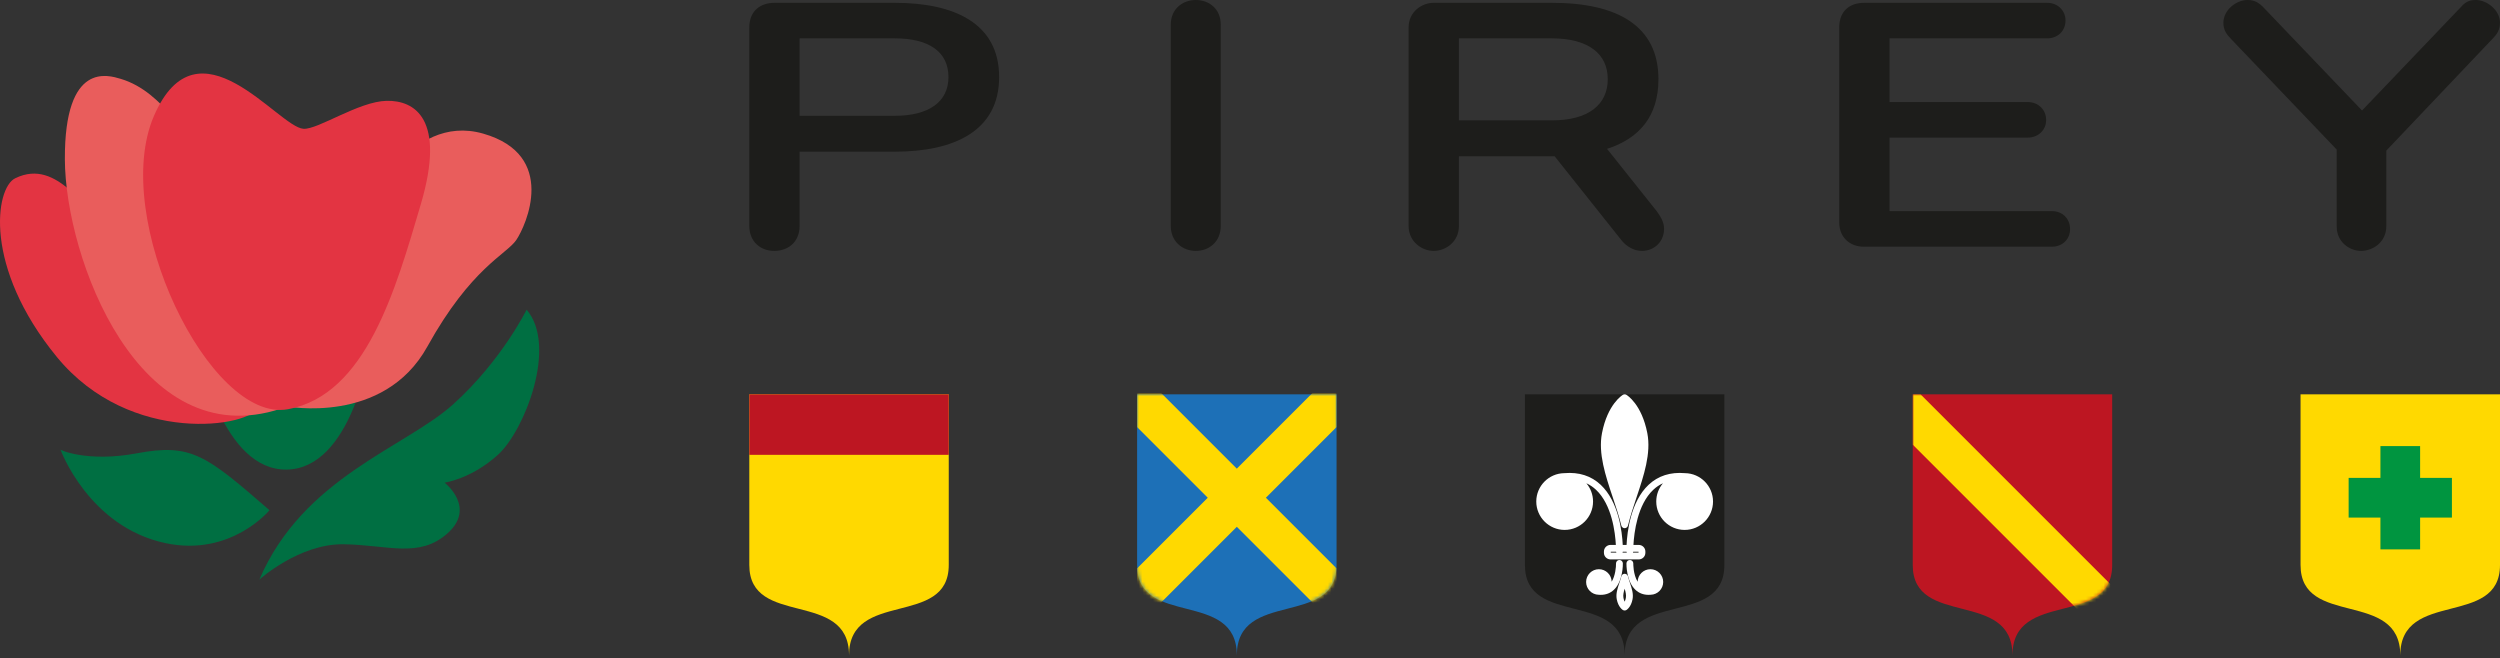 <svg xmlns="http://www.w3.org/2000/svg" xmlns:xlink="http://www.w3.org/1999/xlink" width="714" height="188" viewBox="0 0 714 188"><rect x="0" y="0" width="714" height="188" fill="#333333" stroke="none"/><defs><path id="a" d="M56.963,1.11552848e-16 L-4.46211391e-16,1.11552848e-16 L-4.46211391e-16,48.732 C-4.46211391e-16,66.746 28.481,55.583 28.481,74.532 C28.481,55.583 56.963,66.746 56.963,48.732 L56.963,1.11552848e-16 Z"></path><path id="c" d="M56.964,0 L0,0 L0,48.732 C0,66.746 28.481,55.583 28.481,74.532 C28.481,55.583 56.964,66.746 56.964,48.732 L56.964,0 Z"></path></defs><g fill="none" fill-rule="evenodd"><g transform="translate(0 21)"><path fill="#006F42" d="M150.398 67.448C150.398 67.448 143.32 81.909 129.519 94.387 115.722 106.864 86.603 115.278 74.077 144.519 74.077 144.519 85.412 134.27 98.105 134.44 110.798 134.608 119.769 138.588 127.903 131.233 136.034 123.882 126.979 116.84 126.979 116.84 126.979 116.84 134.559 115.809 142.197 108.902 149.838 101.995 159.285 77.775 150.398 67.448M17.258 107.371C16.849 107.423 24.915 111.138 39.115 108.459 54.7 105.516 58.935 109.09 76.97 124.714 76.97 124.714 65.996 138.071 47.307 134.126 25.301 129.48 17.258 107.371 17.258 107.371M57.272 81.194C57.272 81.194 76.454 69.937 105.35 80.222 105.35 80.222 100.265 112.741 81.966 113.111 63.667 113.481 57.272 81.194 57.272 81.194"></path><path fill="#E95D5C" d="M81.681,95.028 C81.681,95.028 109.553,100.55 122.05,77.987 C134.547,55.425 144.654,51.674 147.462,47.523 C150.273,43.373 159.334,23.277 138.002,17.162 C116.673,11.044 104.656,39.228 104.656,39.228 C104.656,39.228 74.246,81.42 81.681,95.028"></path><path fill="#E33442" d="M73.776,95.189 C71.969,100.892 37.261,106.614 16.212,80.921 C-4.834,55.226 -1.318,32.708 4.314,29.929 C16.975,23.679 24.143,41.425 28.976,38.32 C32.644,35.967 80.921,72.649 73.776,95.189"></path><path fill="#E95D5C" d="M34.504,1.53 C47.197,5.31 53.95,20.364 58.448,23.378 C62.946,26.395 76.271,34.644 82.334,44.021 C88.394,53.398 107.418,86.757 80.254,95.709 C39.608,109.107 18.633,52.657 18.525,24.485 C18.42,-3.687 31.004,0.487 34.504,1.53"></path><path fill="#E33442" d="M86.673,15.783 C90.837,16.044 102.451,7.959 110.414,7.798 C118.38,7.633 127.419,12.856 120.187,37.325 C112.958,61.794 104.576,91.74 82.258,95.874 C59.937,100.006 31.379,41.167 43.966,12.116 C56.553,-16.939 79.422,15.329 86.673,15.783"></path></g><g transform="translate(214)"><path fill="#1D1D1B" fill-rule="nonzero" d="M120.373 7.036C120.373 2.518 123.793.001 127.511.001 131.329.001 134.645 2.518 134.645 7.036L134.645 64.522C134.645 69.045 131.329 71.661 127.511 71.661 123.793 71.661 120.373 69.045 120.373 64.522L120.373 7.036ZM202.665 10.956 202.665 34.373 229.301 34.373C239.549 34.373 245.177 29.952 245.177 22.614 245.177 15.381 239.653 10.956 229.198 10.956L202.665 10.956ZM202.665 64.522C202.665 69.045 198.946 71.661 195.433 71.661 192.117 71.661 188.295 69.045 188.295 64.522L188.295 7.84C188.295 3.317 192.117.805 195.433.805L229.301.805C247.993.805 259.651 7.438 259.651 22.614 259.651 33.068 254.323 39.5 244.976 42.512L259.151 60.303C260.151 61.71 261.26 63.32 261.26 65.327 261.26 69.045 258.444 71.661 254.926 71.661 252.816 71.661 250.505 70.552 248.798 68.241L230.003 44.627 202.665 44.627 202.665 64.522ZM318.22 70.454C314.502 70.454 311.283 67.942 311.283 63.522L311.283 7.841C311.283 3.219 314.197.806 318.421.806L370.678.806C373.592.806 375.908 2.916 375.908 5.835 375.908 8.951 373.592 10.957 370.678 10.957L325.653 10.957 325.653 29.149 365.154 29.149C368.068 29.149 370.379 31.259 370.379 34.276 370.379 37.19 368.068 39.3 365.154 39.3L325.653 39.3 325.653 60.303 372.086 60.303C375.001 60.303 377.213 62.413 377.213 65.43 377.213 68.344 375.001 70.454 372.086 70.454L318.22 70.454ZM467.53 43.018 467.53 64.624C467.53 69.148 463.712 71.66 460.298 71.66 457.08 71.66 453.36 69.148 453.36 64.723L453.36 42.713 423.213 11.157C421.908 9.852 420.999 8.547 420.999 6.535 420.999 2.719 424.821 0 427.834 0 428.938 0 430.449.103 432.255 1.914L460.598 31.562 488.838 2.012C490.448.103 491.954 0 493.16 0 496.074 0 499.995 2.719 499.995 6.535 499.995 8.547 499.092 9.852 497.885 11.059L467.53 43.018Z"></path><path fill="#FFD900" fill-rule="nonzero" d="M28.482,187.155 C28.482,168.206 56.964,179.368 56.964,161.354 L56.964,112.622 L0.001,112.622 L0.001,161.354 C0.001,179.368 28.482,168.206 28.482,187.155"></path><polygon fill="#BD1622" fill-rule="nonzero" points=".002 129.9 56.963 129.9 56.963 112.622 .002 112.622"></polygon><path fill="#FFD900" fill-rule="nonzero" d="M471.519,187.155 C471.519,168.206 500,179.368 500,161.354 L500,112.622 L443.036,112.622 L443.036,161.354 C443.036,179.368 471.519,168.206 471.519,187.155"></path><polygon fill="#009540" fill-rule="nonzero" points="486.268 136.485 477.186 136.485 477.186 127.403 465.851 127.403 465.851 136.485 456.769 136.485 456.769 147.82 465.851 147.82 465.851 156.901 477.186 156.901 477.186 147.82 486.268 147.82"></polygon><path fill="#1D1D1B" fill-rule="nonzero" d="M250,187.155 C250,168.205 278.482,179.368 278.482,161.353 L278.482,112.62 L221.518,112.62 L221.518,161.353 C221.518,179.368 250,168.205 250,187.155"></path><path fill="#FFF" fill-rule="nonzero" d="M249.487 160.884C249.475 160.345 249.023 159.919 248.487 159.931 247.948 159.943 247.521 160.391 247.533 160.93 247.556 161.904 247.348 164.419 246.29 166.138 246.249 164.161 244.63 162.564 242.644 162.564 240.631 162.564 238.994 164.202 238.994 166.216 238.994 168.199 240.584 169.815 242.557 169.862 242.558 169.862 242.559 169.863 242.561 169.863 242.769 169.881 242.973 169.889 243.173 169.889 244.647 169.889 245.907 169.407 246.922 168.452 249.574 165.958 249.492 161.09 249.487 160.884M249.051 150.105C249.158 150.543 249.55 150.852 250.001 150.852 250.451 150.852 250.844 150.543 250.95 150.105 251.606 147.396 252.532 144.626 253.429 141.946 255.476 135.825 257.592 129.495 256.478 123.727 254.875 115.428 250.676 112.863 250.497 112.758 250.191 112.576 249.81 112.576 249.504 112.758 249.326 112.863 245.126 115.428 243.523 123.727 242.409 129.495 244.526 135.825 246.573 141.946 247.468 144.626 248.394 147.396 249.051 150.105"></path><path fill="#FFF" fill-rule="nonzero" d="M250.34 170.77C250.251 171.228 250.128 171.577 250.001 171.842 249.873 171.577 249.749 171.227 249.661 170.77 249.512 169.997 249.706 169.097 250.001 168.133 250.294 169.097 250.489 169.997 250.34 170.77M250.95 164.616C250.843 164.178 250.451 163.87 250.001 163.87 249.55 163.87 249.158 164.178 249.051 164.616 248.904 165.223 248.692 165.859 248.486 166.475 247.973 168.007 247.444 169.591 247.743 171.141 248.176 173.382 249.369 174.144 249.504 174.223 249.656 174.313 249.828 174.359 250.001 174.359 250.172 174.359 250.344 174.313 250.497 174.223 250.632 174.144 251.825 173.382 252.258 171.141 252.558 169.591 252.028 168.007 251.515 166.476 251.309 165.86 251.096 165.223 250.95 164.616M253.966 157.582 253.966 157.816 252.365 157.816C252.4 157.743 252.431 157.665 252.447 157.582L253.966 157.582ZM249.387 157.816C249.423 157.743 249.449 157.664 249.466 157.582L250.535 157.582C250.552 157.664 250.578 157.743 250.614 157.816L249.387 157.816ZM246.035 157.816 246.035 157.582 247.554 157.582C247.57 157.665 247.601 157.743 247.636 157.816L246.035 157.816ZM267.221 135.133C267.219 135.132 267.218 135.132 267.217 135.132 263.056 134.774 259.565 135.895 256.84 138.458 251.696 143.293 250.722 151.903 250.549 155.629L249.453 155.629C249.278 151.903 248.305 143.293 243.161 138.458 240.435 135.895 236.945 134.777 232.784 135.132 232.782 135.132 232.781 135.132 232.78 135.133 228.35 135.18 224.76 138.795 224.76 143.236 224.76 147.706 228.397 151.343 232.868 151.343 237.338 151.343 240.975 147.706 240.975 143.236 240.975 141.248 240.254 139.428 239.062 138.016 240.067 138.477 240.987 139.096 241.819 139.877 246.367 144.148 247.3 152.117 247.488 155.629L245.97 155.629C244.929 155.629 244.082 156.476 244.082 157.517L244.082 157.881C244.082 158.922 244.929 159.769 245.97 159.769L254.03 159.769C255.072 159.769 255.919 158.922 255.919 157.881L255.919 157.517C255.919 156.476 255.072 155.629 254.03 155.629L252.513 155.629C252.701 152.117 253.634 144.148 258.182 139.877 259.013 139.096 259.935 138.476 260.94 138.015 259.748 139.427 259.026 141.248 259.026 143.236 259.026 147.706 262.662 151.343 267.132 151.343 271.605 151.343 275.241 147.706 275.241 143.236 275.241 138.795 271.652 135.18 267.221 135.133L267.221 135.133Z"></path><path fill="#FFF" fill-rule="nonzero" d="M257.357,162.564 C255.368,162.564 253.746,164.165 253.71,166.146 C252.422,164.08 252.467,160.965 252.467,160.929 C252.48,160.39 252.053,159.943 251.514,159.931 C250.973,159.916 250.527,160.345 250.513,160.884 C250.509,161.09 250.426,165.959 253.079,168.451 C254.094,169.407 255.354,169.889 256.828,169.889 C257.028,169.889 257.232,169.88 257.44,169.862 C257.441,169.862 257.443,169.862 257.444,169.861 C259.417,169.814 261.007,168.198 261.007,166.215 C261.007,164.202 259.37,162.564 257.357,162.564"></path><path fill="#1D1D1B" fill-rule="nonzero" d="M14.37,10.956 L14.37,33.068 L41.609,33.068 C51.157,33.068 56.883,29.148 56.883,22.015 C56.883,14.778 51.255,10.956 41.609,10.956 L14.37,10.956 Z M14.37,43.317 L14.37,64.522 C14.37,69.045 11.157,71.661 7.134,71.661 C3.218,71.661 0,69.045 0,64.522 L0,7.84 C0,2.915 3.42,0.805 7.134,0.805 L41.609,0.805 C58.492,0.805 71.355,6.634 71.355,22.015 C71.355,37.391 58.492,43.317 41.609,43.317 L14.37,43.317 Z"></path><path fill="#BD1622" fill-rule="nonzero" d="M360.76,187.155 C360.76,168.206 389.241,179.368 389.241,161.354 L389.241,112.622 L332.277,112.622 L332.277,161.354 C332.277,179.368 360.76,168.206 360.76,187.155"></path><g transform="translate(332.278 112.622)"><mask id="b" fill="#fff"><use xlink:href="#a"></use></mask><polygon fill="#FFD900" fill-rule="nonzero" points="56.962 69.109 56.962 54.731 2.23 -.001 .001 -.001 .001 14.377 54.733 69.109" mask="url(#b)"></polygon></g><path fill="#1D70B7" fill-rule="nonzero" d="M139.241,187.155 C139.241,168.206 167.723,179.368 167.723,161.354 L167.723,112.622 L110.76,112.622 L110.76,161.354 C110.76,179.368 139.241,168.206 139.241,187.155"></path><g transform="translate(110.76 112.622)"><mask id="d" fill="#fff"><use xlink:href="#c"></use></mask><polygon fill="#FFD900" fill-rule="nonzero" points="-.007 64.085 2.222 64.085 28.473 37.833 54.725 64.085 56.954 64.085 56.954 49.707 36.777 29.53 56.954 9.353 56.954 -5.026 54.725 -5.026 28.473 21.226 2.222 -5.026 -.007 -5.026 -.007 9.353 20.17 29.53 -.007 49.707" mask="url(#d)"></polygon></g></g></g></svg>